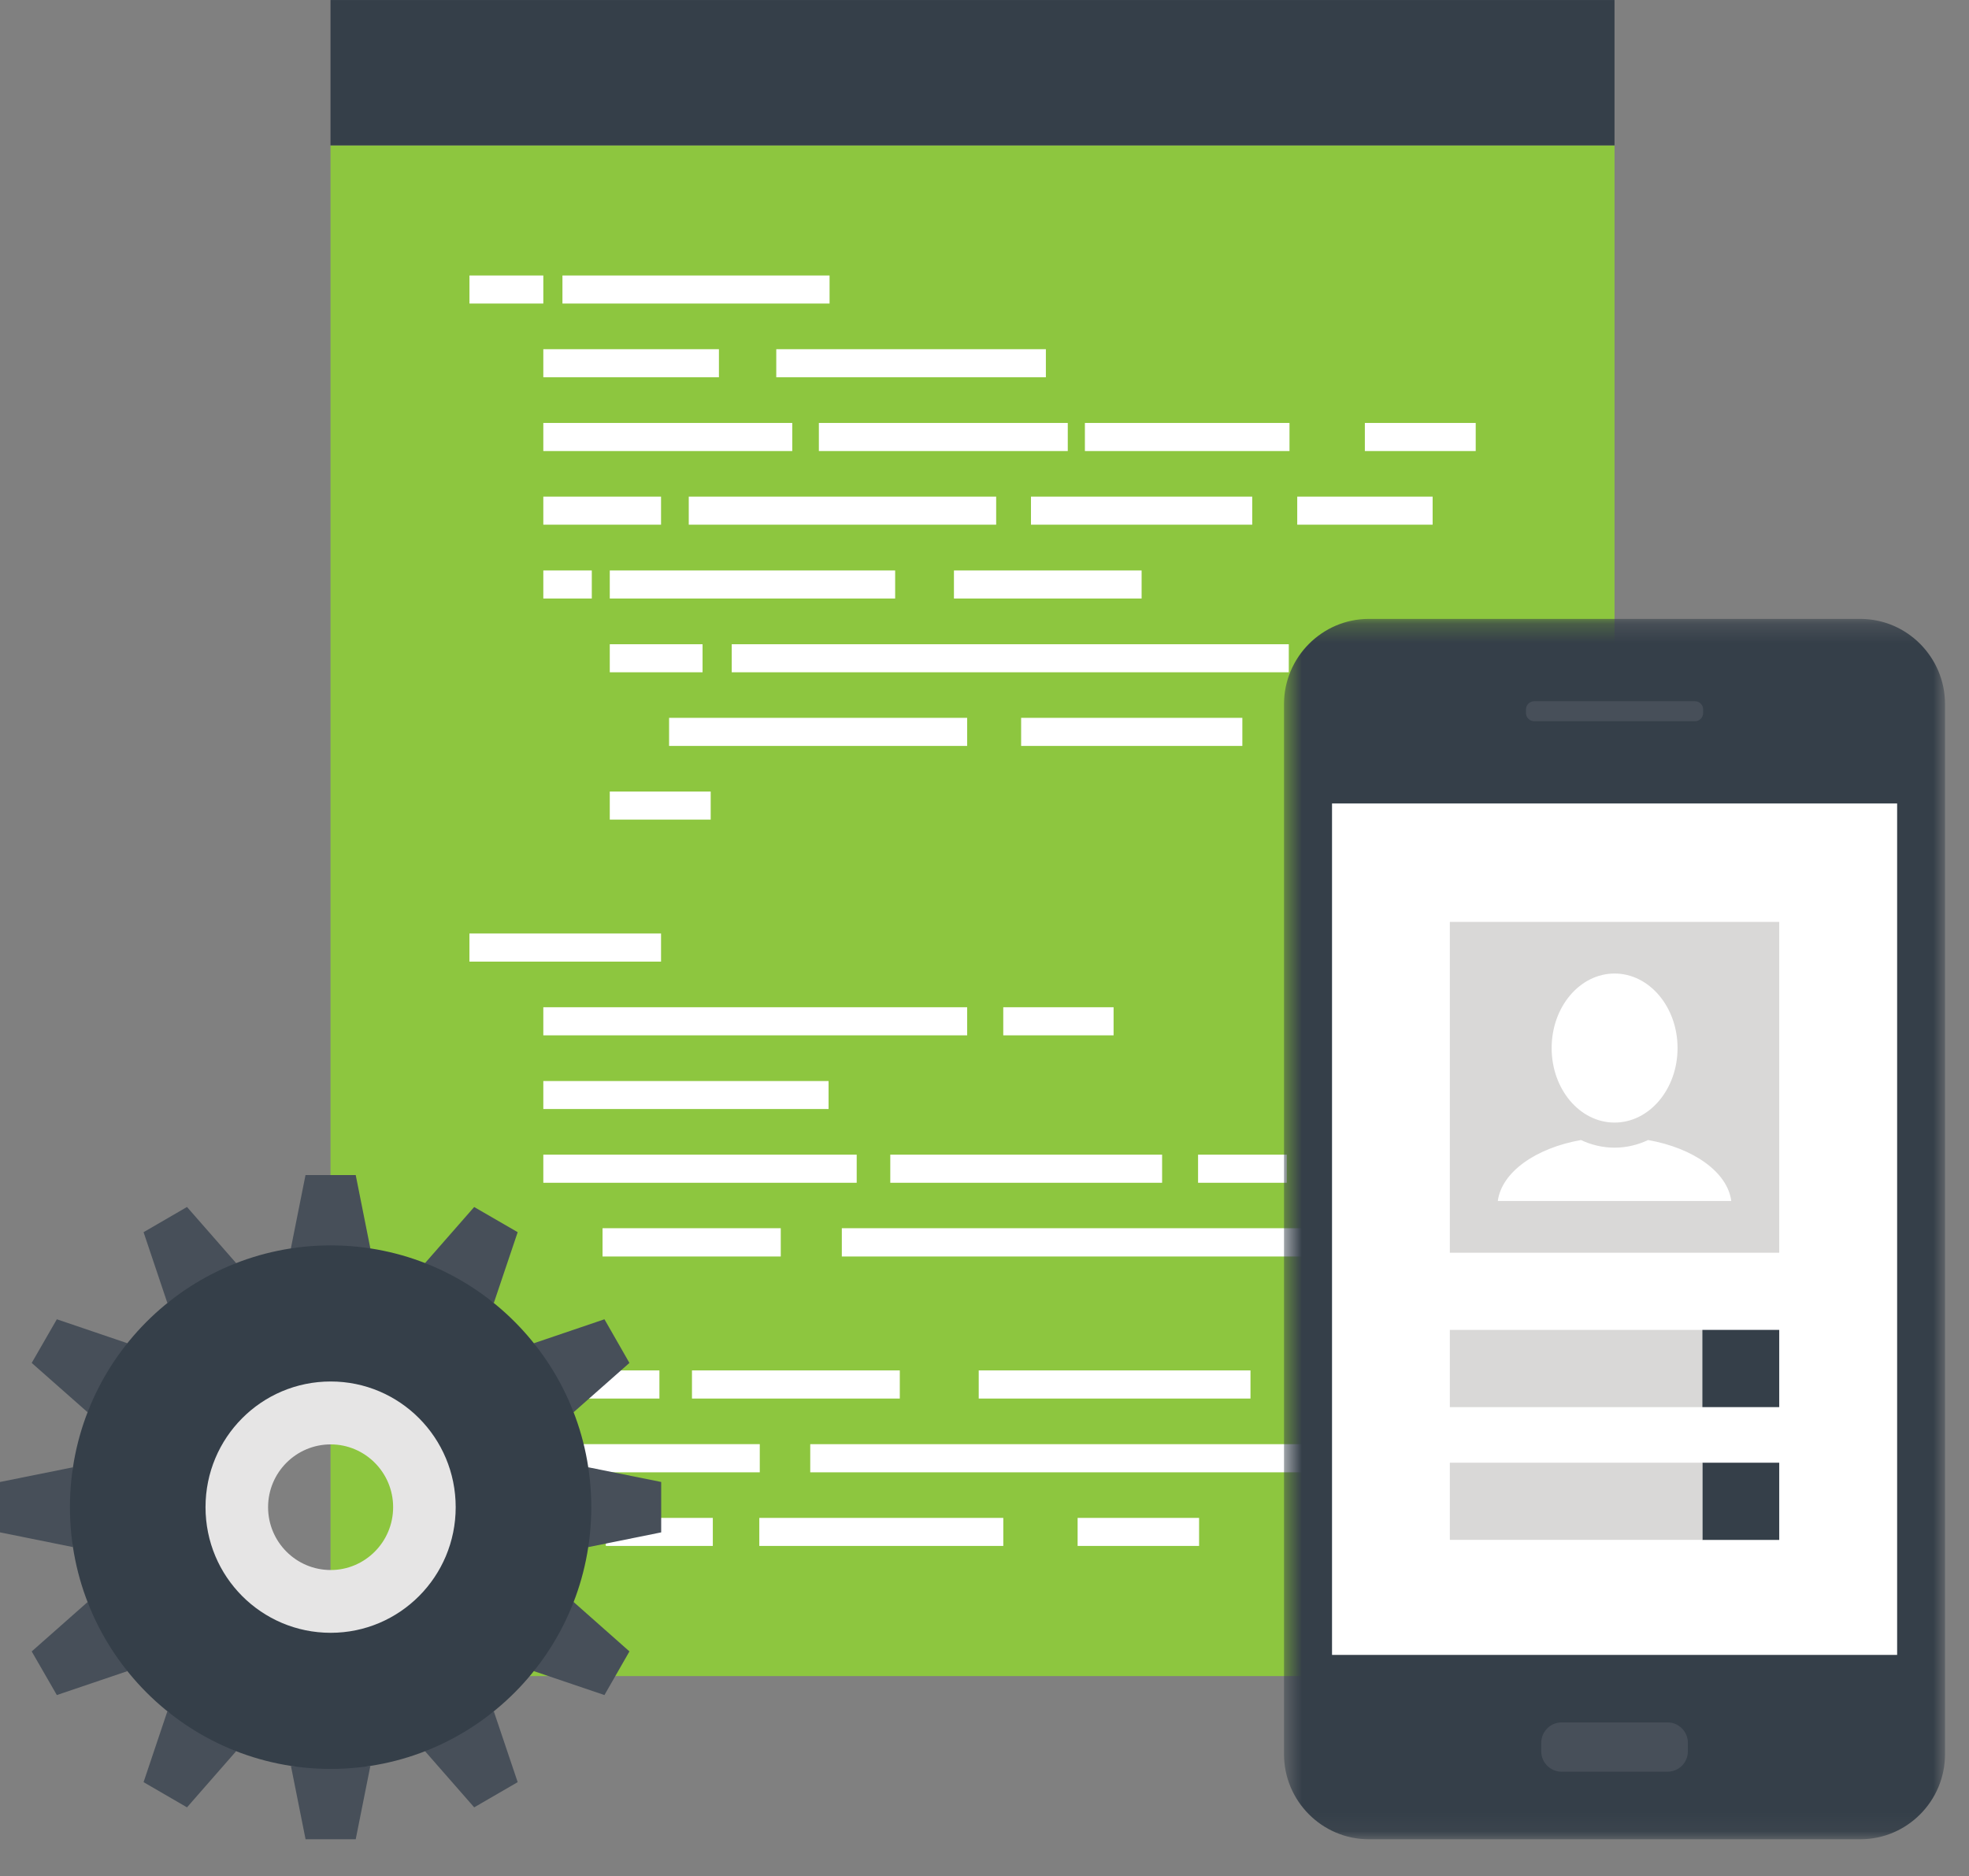 <?xml version="1.0" encoding="UTF-8"?>
<svg width="106px" height="101px" viewBox="0 0 106 101" version="1.1" xmlns="http://www.w3.org/2000/svg" xmlns:xlink="http://www.w3.org/1999/xlink">
    <rect x="0" y="0" width="106" height="101" fill="#808080" stroke="none"/>
    <title>DB26BB04-5CED-45F2-B5EB-569420935E66</title>
    <defs>
        <polygon id="path-1" points="18.339 65.926 36.132 65.926 36.132 0.228 0.547 0.228 0.547 65.926"></polygon>
    </defs>
    <g id="Final" stroke="none" stroke-width="1" fill="none" fill-rule="evenodd">
        <g id="0.1_Home" transform="translate(-1192, -2023)">
            <g id="Group-19" transform="translate(236, 1444)">
                <g id="Group-16" transform="translate(154, 0)">
                    <g id="Group-12" transform="translate(145, 487)">
                        <g id="Group-43" transform="translate(570, 2)">
                            <g id="Group-11" transform="translate(31, 90)">
                                <g id="Page-1" transform="translate(56, 0)">
                                    <polygon id="Fill-1" fill="#8DC63F" points="17.793 90.234 86.917 90.234 86.917 7.826 17.793 7.826"></polygon>
                                    <polygon id="Fill-2" fill="#FFFFFF" points="25.273 16.341 29.249 16.341 29.249 14.831 25.273 14.831"></polygon>
                                    <polygon id="Fill-3" fill="#FFFFFF" points="30.279 16.341 44.659 16.341 44.659 14.831 30.279 14.831"></polygon>
                                    <polygon id="Fill-4" fill="#FFFFFF" points="29.249 28.247 35.587 28.247 35.587 26.737 29.249 26.737"></polygon>
                                    <polygon id="Fill-5" fill="#FFFFFF" points="25.272 51.77 35.587 51.77 35.587 50.256 25.272 50.256"></polygon>
                                    <polygon id="Fill-6" fill="#FFFFFF" points="29.249 32.222 31.859 32.222 31.859 30.712 29.249 30.712"></polygon>
                                    <polygon id="Fill-7" fill="#FFFFFF" points="37.079 28.247 53.628 28.247 53.628 26.737 37.079 26.737"></polygon>
                                    <polygon id="Fill-8" fill="#FFFFFF" points="36.02 40.158 52.066 40.158 52.066 38.646 36.02 38.646"></polygon>
                                    <polygon id="Fill-9" fill="#FFFFFF" points="32.614 83.227 38.374 83.227 38.374 81.718 32.614 81.718"></polygon>
                                    <polygon id="Fill-10" fill="#FFFFFF" points="54.01 55.739 59.949 55.739 59.949 54.226 54.01 54.226"></polygon>
                                    <polygon id="Fill-11" fill="#FFFFFF" points="37.252 75.293 48.44 75.293 48.44 73.778 37.252 73.778"></polygon>
                                    <polygon id="Fill-12" fill="#FFFFFF" points="40.877 83.227 54.012 83.227 54.012 81.718 40.877 81.718"></polygon>
                                    <polygon id="Fill-13" fill="#FFFFFF" points="64.497 63.676 69.273 63.676 69.273 62.162 64.497 62.162"></polygon>
                                    <polygon id="Fill-14" fill="#FFFFFF" points="54.972 40.158 66.881 40.158 66.881 38.646 54.972 38.646"></polygon>
                                    <polygon id="Fill-15" fill="#FFFFFF" points="55.502 28.247 67.413 28.247 67.413 26.737 55.502 26.737"></polygon>
                                    <polygon id="Fill-16" fill="#FFFFFF" points="69.836 28.247 77.125 28.247 77.125 26.737 69.836 26.737"></polygon>
                                    <polygon id="Fill-17" fill="#FFFFFF" points="29.249 20.311 38.703 20.311 38.703 18.8 29.249 18.8"></polygon>
                                    <polygon id="Fill-18" fill="#FFFFFF" points="29.249 24.283 42.651 24.283 42.651 22.77 29.249 22.77"></polygon>
                                    <polygon id="Fill-19" fill="#FFFFFF" points="32.827 32.222 48.19 32.222 48.19 30.712 32.827 30.712"></polygon>
                                    <polygon id="Fill-20" fill="#FFFFFF" points="29.249 59.705 44.606 59.705 44.606 58.199 29.249 58.199"></polygon>
                                    <polygon id="Fill-21" fill="#FFFFFF" points="29.249 63.676 46.12 63.676 46.12 62.162 29.249 62.162"></polygon>
                                    <polygon id="Fill-22" fill="#FFFFFF" points="43.619 79.264 73.476 79.264 73.476 77.749 43.619 77.749"></polygon>
                                    <polygon id="Fill-23" fill="#FFFFFF" points="58.013 83.227 64.552 83.227 64.552 81.718 58.013 81.718"></polygon>
                                    <polygon id="Fill-24" fill="#FFFFFF" points="47.928 63.676 62.561 63.676 62.561 62.162 47.928 62.162"></polygon>
                                    <polygon id="Fill-25" fill="#FFFFFF" points="52.689 75.293 67.319 75.293 67.319 73.778 52.689 73.778"></polygon>
                                    <polygon id="Fill-26" fill="#FFFFFF" points="32.827 36.193 37.822 36.193 37.822 34.683 32.827 34.683"></polygon>
                                    <polygon id="Fill-27" fill="#FFFFFF" points="32.827 44.124 38.26 44.124 38.26 42.613 32.827 42.613"></polygon>
                                    <polygon id="Fill-28" fill="#FFFFFF" points="29.249 55.739 52.066 55.739 52.066 54.226 29.249 54.226"></polygon>
                                    <polygon id="Fill-29" fill="#FFFFFF" points="25.273 75.293 35.499 75.293 35.499 73.778 25.273 73.778"></polygon>
                                    <polygon id="Fill-30" fill="#FFFFFF" points="29.249 79.264 40.902 79.264 40.902 77.747 29.249 77.747"></polygon>
                                    <polygon id="Fill-31" fill="#FFFFFF" points="39.392 36.193 69.381 36.193 69.381 34.683 39.392 34.683"></polygon>
                                    <polygon id="Fill-32" fill="#FFFFFF" points="32.438 67.645 42.032 67.645 42.032 66.122 32.438 66.122"></polygon>
                                    <polygon id="Fill-33" fill="#FFFFFF" points="45.319 67.645 71.831 67.645 71.831 66.122 45.319 66.122"></polygon>
                                    <polygon id="Fill-34" fill="#FFFFFF" points="51.355 32.222 61.458 32.222 61.458 30.712 51.355 30.712"></polygon>
                                    <polygon id="Fill-35" fill="#FFFFFF" points="44.083 24.283 57.483 24.283 57.483 22.77 44.083 22.77"></polygon>
                                    <polygon id="Fill-36" fill="#FFFFFF" points="58.405 24.283 69.419 24.283 69.419 22.77 58.405 22.77"></polygon>
                                    <polygon id="Fill-37" fill="#FFFFFF" points="73.476 24.283 79.444 24.283 79.444 22.77 73.476 22.77"></polygon>
                                    <polygon id="Fill-38" fill="#FFFFFF" points="41.79 20.311 56.304 20.311 56.304 18.8 41.79 18.8"></polygon>
                                    <polygon id="Fill-39" fill="#353F49" points="17.793 7.826 86.916 7.826 86.916 0.001 17.793 0.001"></polygon>
                                    <g id="Group-70" transform="translate(0, 33.092)">
                                        <g id="Group-42" transform="translate(68.577, 0)">
                                            <mask id="mask-2" fill="white">
                                                <use xlink:href="#path-1"></use>
                                            </mask>
                                            <g id="Clip-41"></g>
                                            <path d="M5.106,65.926 C2.6,65.926 0.547,63.869 0.547,61.35 L0.547,4.81 C0.547,2.295 2.6,0.228 5.106,0.228 L31.576,0.228 C34.087,0.228 36.132,2.295 36.132,4.81 L36.132,61.35 C36.132,63.869 34.087,65.926 31.576,65.926 L5.106,65.926 Z" id="Fill-40" fill="#353F49" mask="url(#mask-2)"></path>
                                        </g>
                                        <path d="M90.866,61.194 C90.866,61.798 90.38,62.288 89.78,62.288 L84.061,62.288 C83.464,62.288 82.972,61.798 82.972,61.194 L82.972,60.735 C82.972,60.134 83.464,59.637 84.061,59.637 L89.78,59.637 C90.38,59.637 90.866,60.134 90.866,60.735 L90.866,61.194 Z" id="Fill-43" fill="#474F59"></path>
                                        <path d="M91.688,5.292 C91.688,5.539 91.492,5.736 91.246,5.736 L82.596,5.736 C82.348,5.736 82.149,5.539 82.149,5.292 L82.149,5.104 C82.149,4.861 82.348,4.659 82.596,4.659 L91.246,4.659 C91.492,4.659 91.688,4.861 91.688,5.104 L91.688,5.292 Z" id="Fill-45" fill="#474F59"></path>
                                        <polygon id="Fill-47" fill="#FFFFFF" points="71.709 56.002 102.131 56.002 102.131 10.164 71.709 10.164"></polygon>
                                        <polygon id="Fill-49" fill="#D9D8D7" points="78.051 34.35 95.784 34.35 95.784 16.539 78.051 16.539"></polygon>
                                        <path d="M90.31,23.332 C90.31,25.549 88.788,27.343 86.92,27.343 C85.048,27.343 83.532,25.549 83.532,23.332 C83.532,21.116 85.048,19.319 86.92,19.319 C88.788,19.319 90.31,21.116 90.31,23.332" id="Fill-50" fill="#FFFFFF"></path>
                                        <path d="M88.725,28.283 C88.168,28.546 87.558,28.694 86.92,28.694 C86.283,28.694 85.667,28.546 85.11,28.283 C82.667,28.717 80.842,30.009 80.633,31.566 L93.202,31.566 C92.999,30.009 91.17,28.717 88.725,28.283" id="Fill-51" fill="#FFFFFF"></path>
                                        <polygon id="Fill-52" fill="#D9D8D7" points="78.051 42.663 91.645 42.663 91.645 38.505 78.051 38.505"></polygon>
                                        <polygon id="Fill-53" fill="#353F49" points="91.645 42.662 95.784 42.662 95.784 38.504 91.645 38.504"></polygon>
                                        <polygon id="Fill-54" fill="#353F49" points="91.645 49.812 95.784 49.812 95.784 45.655 91.645 45.655"></polygon>
                                        <polygon id="Fill-55" fill="#D9D8D7" points="78.051 49.809 91.645 49.809 91.645 45.655 78.051 45.655"></polygon>
                                        <polygon id="Fill-56" fill="#474F59" points="19.15 30.169 16.447 30.169 15.659 34.115 19.937 34.115"></polygon>
                                        <polygon id="Fill-57" fill="#474F59" points="10.067 31.887 7.729 33.244 9.01 37.056 12.713 34.91"></polygon>
                                        <polygon id="Fill-58" fill="#474F59" points="3.06 37.933 1.707 40.283 4.72 42.942 6.861 39.224"></polygon>
                                        <polygon id="Fill-59" fill="#474F59" points="0 46.692 0 49.405 3.93 50.198 3.93 45.901"></polygon>
                                        <polygon id="Fill-60" fill="#474F59" points="1.707 55.815 3.06 58.163 6.861 56.875 4.72 53.152"></polygon>
                                        <polygon id="Fill-61" fill="#474F59" points="7.729 62.852 10.067 64.209 12.713 61.185 9.01 59.04"></polygon>
                                        <polygon id="Fill-62" fill="#474F59" points="16.45 65.926 19.15 65.926 19.937 61.984 15.663 61.984"></polygon>
                                        <polygon id="Fill-63" fill="#474F59" points="25.528 64.209 27.869 62.852 26.584 59.04 22.88 61.185"></polygon>
                                        <polygon id="Fill-64" fill="#474F59" points="32.54 58.163 33.886 55.814 30.877 53.151 28.736 56.874"></polygon>
                                        <polygon id="Fill-65" fill="#474F59" points="35.595 49.405 35.595 46.692 31.672 45.901 31.672 50.198"></polygon>
                                        <polygon id="Fill-66" fill="#474F59" points="33.885 40.283 32.54 37.933 28.737 39.224 30.877 42.939"></polygon>
                                        <polygon id="Fill-67" fill="#474F59" points="27.869 33.244 25.527 31.889 22.88 34.91 26.584 37.056"></polygon>
                                        <path d="M17.803,51.95 C15.654,51.95 13.915,50.201 13.915,48.048 C13.915,45.895 15.654,44.146 17.803,44.146 C19.939,44.146 21.681,45.895 21.681,48.048 C21.681,50.201 19.939,51.95 17.803,51.95 M17.803,33.955 C10.044,33.955 3.765,40.264 3.765,48.048 C3.765,55.831 10.044,62.14 17.803,62.14 C25.55,62.14 31.831,55.831 31.831,48.048 C31.831,40.264 25.55,33.955 17.803,33.955" id="Fill-68" fill="#353F49"></path>
                                        <path d="M17.803,51.432 C15.942,51.432 14.432,49.918 14.432,48.049 C14.432,46.181 15.942,44.669 17.803,44.669 C19.653,44.669 21.164,46.181 21.164,48.049 C21.164,49.918 19.653,51.432 17.803,51.432 M17.803,41.282 C14.076,41.282 11.064,44.306 11.064,48.049 C11.064,51.788 14.076,54.812 17.803,54.812 C21.52,54.812 24.532,51.788 24.532,48.049 C24.532,44.306 21.52,41.282 17.803,41.282" id="Fill-69" fill="#E6E5E5"></path>
                                    </g>
                                </g>
                            </g>
                        </g>
                    </g>
                </g>
            </g>
        </g>
    </g>
</svg>